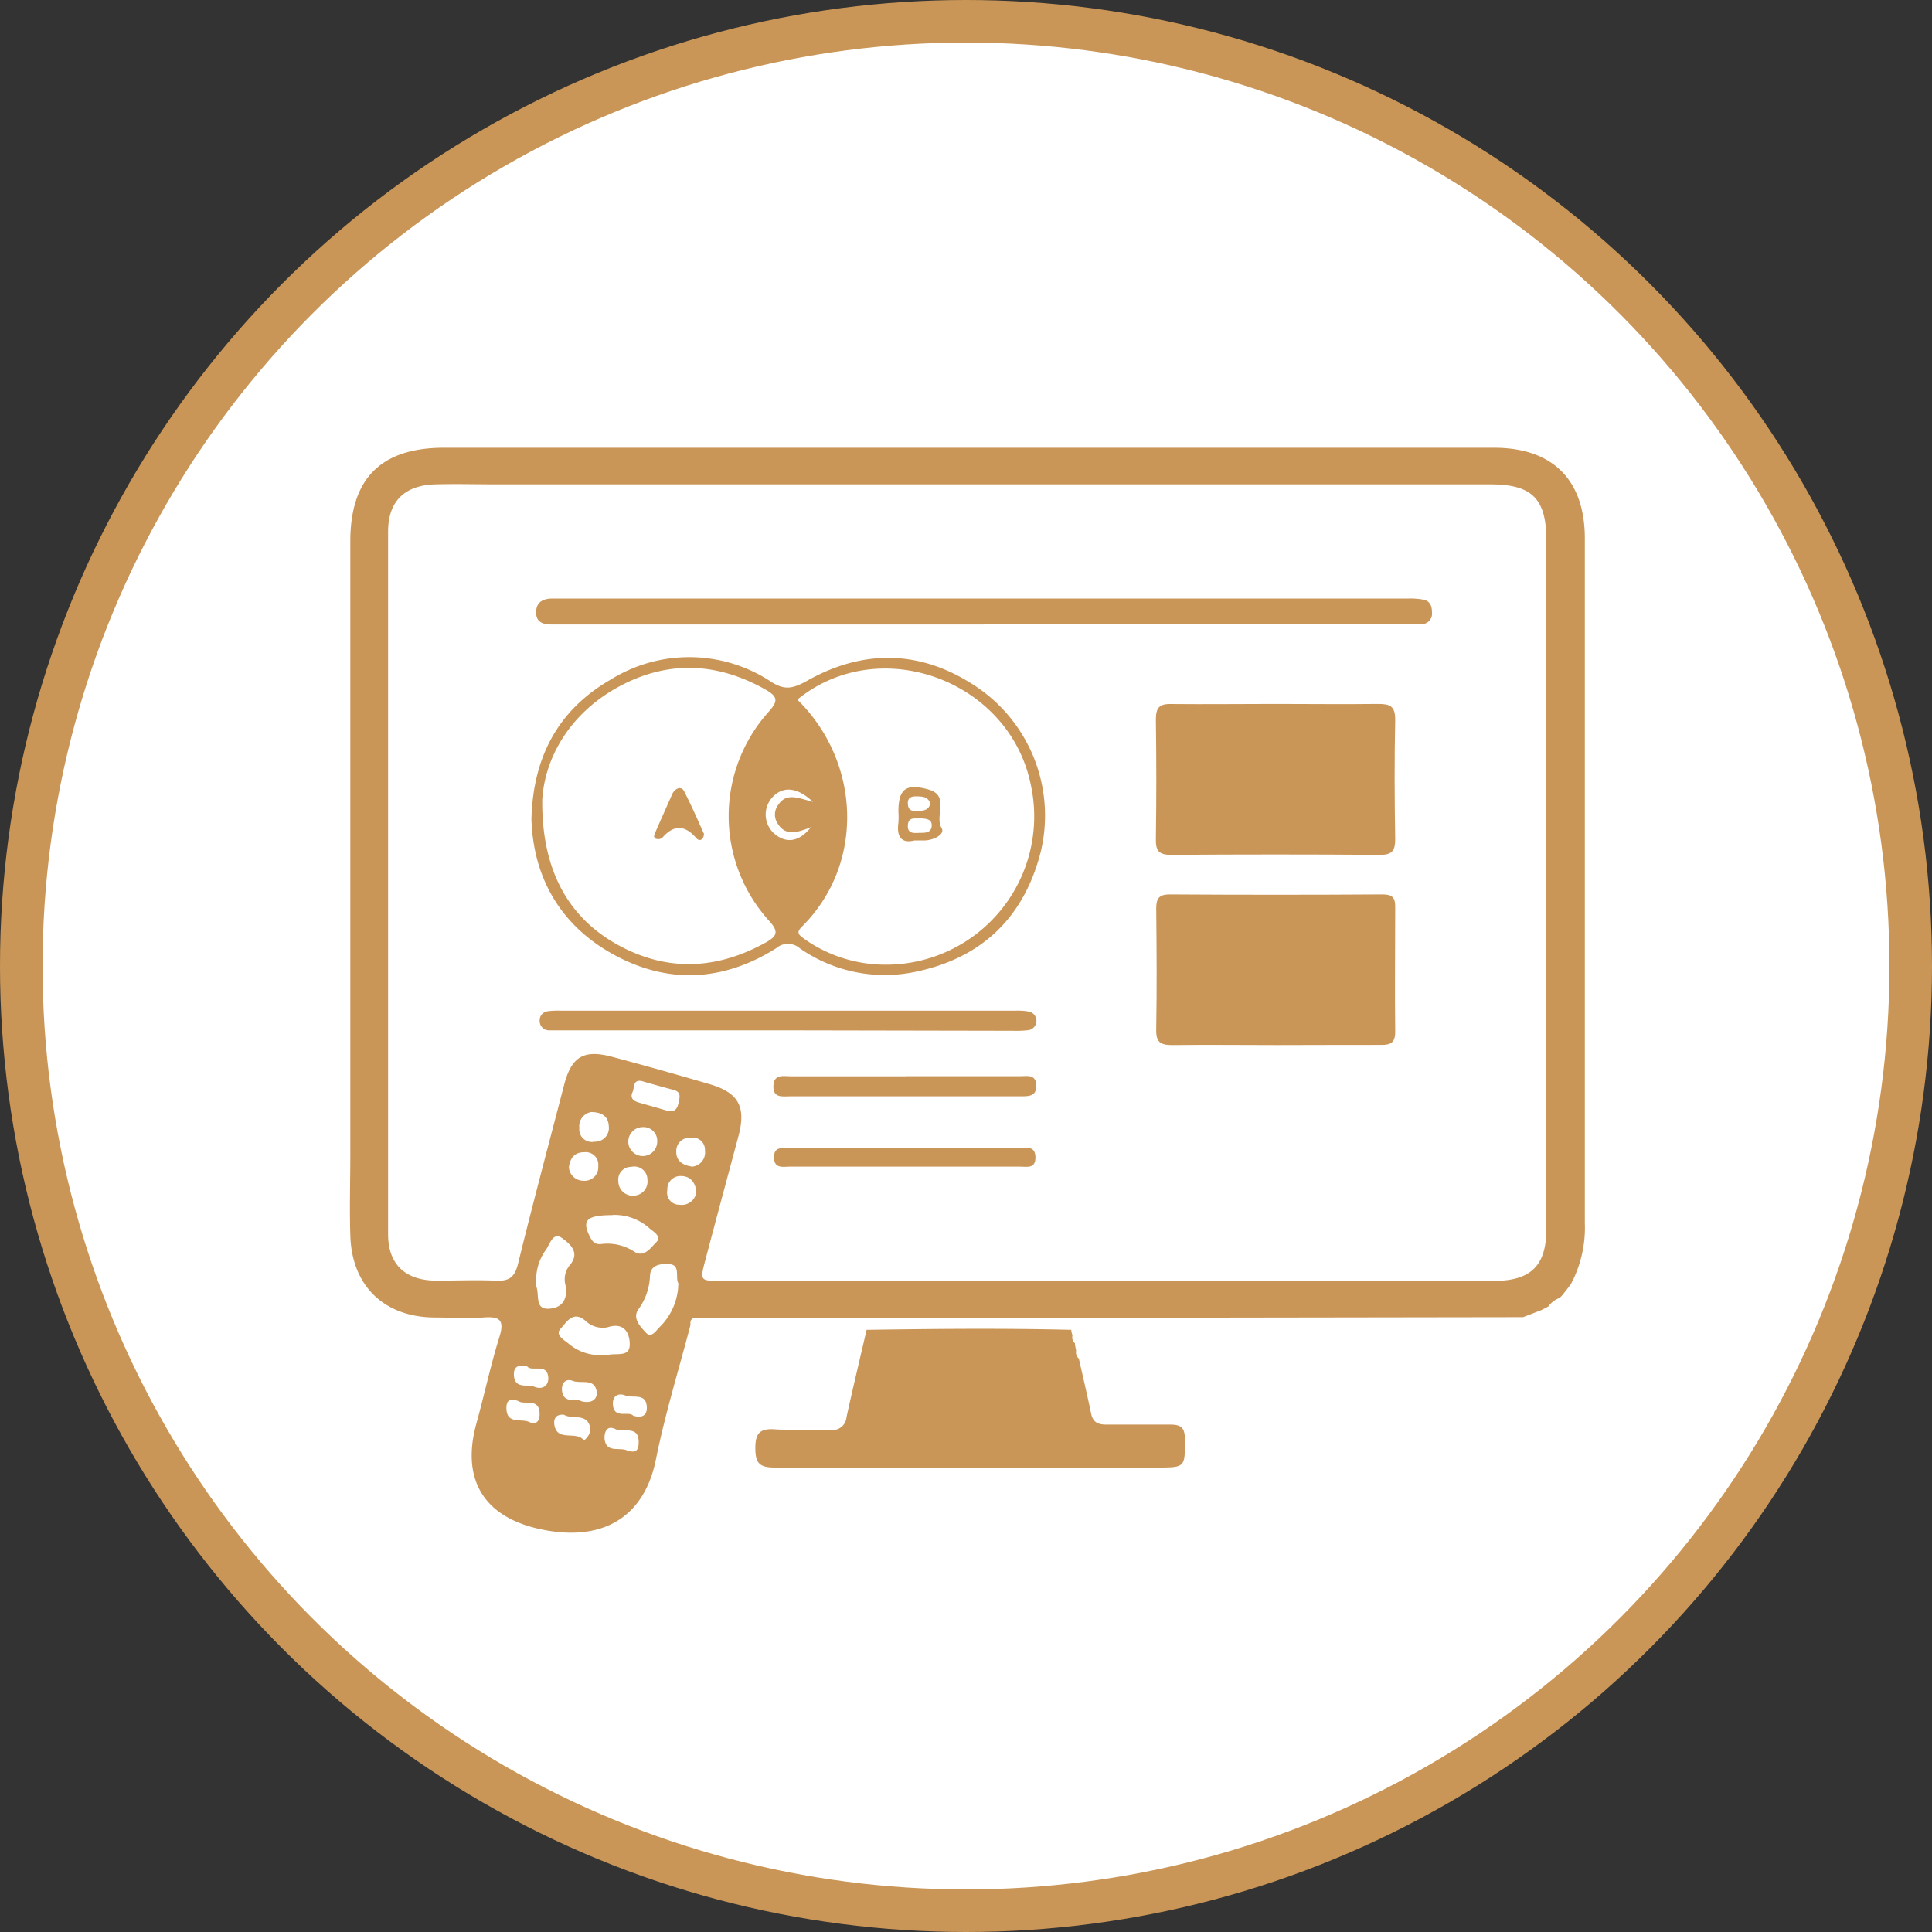 <svg xmlns="http://www.w3.org/2000/svg" viewBox="0 0 227 227"><rect x="0" y="0" width="227" height="227" fill="#333333" stroke="none"/><defs><style>.cls-1{fill:#fff;stroke:#ca9657;stroke-miterlimit:10;stroke-width:5px;}.cls-2{fill:#ca9657;}</style></defs><title>Boton TelebachilleratoRecurso 14</title><g id="Capa_2" data-name="Capa 2"><g id="Capa_1-2" data-name="Capa 1"><circle class="cls-1" cx="113.5" cy="113.5" r="111"/><path class="cls-2" d="M181.93,153.5l-.8.42-2.17.84-47,.07c-1,0-2,0-3,.07h-47c-.65-.13-.9.15-.83.78-1.38,5.27-3,10.5-4.07,15.83-1.4,6.9-6.45,9.77-13.76,8.12-6.53-1.47-9.11-5.88-7.33-12.36.94-3.39,1.67-6.84,2.71-10.19.65-2.07-.06-2.42-1.91-2.28s-3.74,0-5.61,0c-6,0-9.86-3.71-10-9.7-.1-3.16,0-6.33,0-9.49v-72c0-7.39,3.62-11,11-11H175.56c6.88,0,10.65,3.79,10.65,10.65q0,40.22,0,80.43a14.15,14.15,0,0,1-1.66,7.23l-1,1.28-.3.3A2.72,2.72,0,0,0,181.93,153.5ZM113.85,56.91H58.43c-2.44,0-4.89-.07-7.33,0-3.57.12-5.5,2-5.5,5.53q0,41.29,0,82.59c0,3.5,2,5.39,5.56,5.44,2.37,0,4.75-.1,7.11,0,1.6.09,2.22-.46,2.6-2,1.72-7,3.59-14,5.41-21,.87-3.33,2.31-4.2,5.68-3.29q5.72,1.53,11.4,3.2c3.43,1,4.33,2.66,3.4,6.13-1.3,4.86-2.61,9.7-3.89,14.56-.64,2.42-.62,2.43,1.85,2.43h90.79c4.36,0,6.18-1.79,6.18-6.11V63.51c0-4.93-1.68-6.6-6.59-6.6ZM79.7,150.77c-.39-.68.3-2.16-1.07-2.24-.75-.05-2.21-.05-2.26,1.38A7.07,7.07,0,0,1,75,153.85c-.74,1.07.28,2.06.91,2.75s1.2-.31,1.65-.73A7.29,7.29,0,0,0,79.7,150.77Zm-7.68-8c-3.1,0-3.71.58-2.69,2.58.32.61.64.88,1.3.82a5.77,5.77,0,0,1,3.87.88c1.18.79,2-.5,2.64-1.13s-.37-1.21-.8-1.57A6.13,6.13,0,0,0,72,142.75ZM63,150.48a2.25,2.25,0,0,0,0,.64c.41.94-.21,2.7,1.42,2.65s2.36-1.13,2-2.86a2.6,2.6,0,0,1,.52-2.25c1.32-1.54-.09-2.59-.9-3.19-1.06-.77-1.43.7-1.89,1.37A5.91,5.91,0,0,0,63,150.48Zm7.9,8.73a2,2,0,0,0,.49,0c1-.28,2.62.32,2.6-1.26,0-1.24-.59-2.66-2.61-2a2.92,2.92,0,0,1-2.59-.76c-1.48-1.28-2.26.23-2.93.94s.4,1.3.93,1.73A5.7,5.7,0,0,0,70.85,159.21ZM75.33,127c-1-.12-.77.8-1,1.29-.34.7.08,1.07.72,1.25,1.1.32,2.2.62,3.29.95.84.26,1.22-.14,1.38-.88s.33-1.3-.59-1.56C77.86,127.73,76.63,127.37,75.33,127Zm-.85,13.48a1.66,1.66,0,0,0,1.59-1.88,1.54,1.54,0,0,0-1.9-1.5,1.5,1.5,0,0,0-1.52,1.69A1.71,1.71,0,0,0,74.48,140.49Zm-7.64-3.35a1.7,1.7,0,0,0,1.68,1.6A1.6,1.6,0,0,0,70.29,137a1.47,1.47,0,0,0-1.61-1.62C67.55,135.37,67,136,66.84,137.14Zm2.69-6.48a1.68,1.68,0,0,0-1.46,1.87,1.48,1.48,0,0,0,1.79,1.62,1.61,1.61,0,0,0,1.67-1.82C71.48,131.23,70.8,130.69,69.53,130.66Zm7.69,3.49a1.61,1.61,0,0,0-1.72-1.71,1.7,1.7,0,1,0,1.72,1.71ZM66.28,166.23c-1.06-.11-1.25.59-1.14,1.22.36,2,2.58.61,3.47,1.79a1.81,1.81,0,0,0,.76-1.29C69.14,165.9,67.22,166.84,66.28,166.23ZM81.82,140c-.13-1.07-.7-1.81-1.78-1.82a1.53,1.53,0,0,0-1.63,1.63,1.43,1.43,0,0,0,1.44,1.74A1.72,1.72,0,0,0,81.82,140Zm-.6-2.92a1.67,1.67,0,0,0,1.61-1.9,1.44,1.44,0,0,0-1.7-1.5,1.55,1.55,0,0,0-1.67,1.59C79.42,136.34,80.16,136.9,81.22,137.05ZM73.7,170.43c1,.33,1.35,0,1.34-1,0-2-1.82-1.07-2.74-1.52-1.16-.57-1.35.67-1.25,1.29C71.32,170.74,72.82,170,73.7,170.43Zm-11.76-9.88c-1.09-.26-1.6.07-1.56,1,.07,1.7,1.57,1.05,2.43,1.4s1.66-.08,1.61-1.06C64.33,160.09,62.51,161.24,61.94,160.55Zm6.37,4.09c1.35.34,1.92-.36,1.79-1.17-.27-1.58-1.84-.85-2.8-1.22s-1.37.44-1.26,1.21C66.27,165,67.76,164.25,68.31,164.64Zm6.09,1.7c1.18.35,1.63-.17,1.6-1-.08-1.76-1.66-1-2.56-1.39-.73-.29-1.46,0-1.43,1C72.08,166.82,73.87,165.72,74.4,166.34Zm-13.46-1.7c-1-.41-1.43-.11-1.44.76,0,2,1.7,1.24,2.66,1.67.78.35,1.22,0,1.24-.85C63.45,164.17,61.62,165.11,60.94,164.64Z"/><path class="cls-2" d="M126.76,159.63c.49,2.17,1,4.33,1.45,6.5.23,1.07.92,1.27,1.89,1.25,2.44,0,4.88,0,7.32,0,1.25,0,1.78.27,1.8,1.66,0,3.39.1,3.39-3.35,3.39-14.94,0-29.87,0-44.81,0-1.78,0-2.3-.46-2.31-2.25s.54-2.37,2.32-2.24c2.15.15,4.31,0,6.46.06a1.64,1.64,0,0,0,1.93-1.49c.75-3.42,1.57-6.84,2.36-10.26,8-.12,16-.2,24.05,0,0,.22.09.45.14.68a.86.86,0,0,0,.29.89c0,.29.09.57.14.86A1,1,0,0,0,126.76,159.63Z"/><path class="cls-2" d="M149.88,82.71c4,0,8,.05,12.05,0,1.43,0,2,.27,2,1.87-.1,4.66-.08,9.32,0,14,0,1.39-.37,1.87-1.81,1.86q-12.27-.09-24.53,0c-1.47,0-1.81-.52-1.78-1.88q.1-7,0-14c0-1.37.36-1.88,1.8-1.84C141.7,82.76,145.79,82.71,149.88,82.71Z"/><path class="cls-2" d="M150,122.79c-4.1,0-8.2-.05-12.29,0-1.37,0-1.89-.35-1.86-1.82.08-4.74.05-9.49,0-14.23,0-1.17.33-1.65,1.58-1.65q12.51.08,25,0c1.1,0,1.51.32,1.5,1.47,0,4.89-.06,9.77,0,14.66,0,1.31-.54,1.56-1.67,1.55C158.15,122.76,154.06,122.79,150,122.79Z"/><path class="cls-2" d="M62.44,96.23c.2-7.5,3.3-12.93,9.36-16.41a17.45,17.45,0,0,1,18.81.29c1.57,1,2.5.79,4,0,6.86-3.94,13.73-3.78,20.29.7a18.25,18.25,0,0,1,7.42,19.12c-1.9,7.69-6.81,12.55-14.56,14.21a17.45,17.45,0,0,1-13.79-2.72,2.11,2.11,0,0,0-2.78,0c-6.15,3.87-12.62,4.25-19,.79S62.64,103.05,62.44,96.23ZM63.71,94c-.07,8.3,3.1,13.9,9.05,17.11,5.77,3.11,11.56,2.78,17.25-.39,1.33-.74,1.48-1.28.38-2.5a18.32,18.32,0,0,1-.11-24.55c1.09-1.22,1.22-1.77-.34-2.65-5.71-3.22-11.5-3.45-17.23-.34S64,89,63.71,94ZM93.76,82.14c0,.07,0,.16.07.21,7.29,7.29,7.8,19.18.37,26.55-.75.75-.24,1,.33,1.44a16.5,16.5,0,0,0,9.09,3,17.42,17.42,0,0,0,17.52-21C118.73,80,103.46,74.31,93.76,82.14Zm1.76,12.08c-1.87-1.78-3.53-1.84-4.72-.59a3,3,0,0,0,.27,4.4c1.34,1.07,2.82.91,4.22-.84-1.65.65-3,1.07-3.92-.43a1.89,1.89,0,0,1,.09-2.22C92.4,93.14,93.69,93.72,95.52,94.22Z"/><path class="cls-2" d="M115.61,73.37H66.43c-.57,0-1.15,0-1.72,0-1,0-1.74-.34-1.72-1.45s.7-1.52,1.69-1.59c.5,0,1,0,1.5,0h99.21a8.21,8.21,0,0,1,1.92.14c.74.17.95.8.94,1.51a1.22,1.22,0,0,1-1.11,1.35,17.7,17.7,0,0,1-1.93,0h-49.6Z"/><path class="cls-2" d="M92.73,121.06H66.24c-.57,0-1.15,0-1.72,0A1.09,1.09,0,0,1,63.41,120a1.08,1.08,0,0,1,1-1.19,9.37,9.37,0,0,1,1.5-.06h53.4a7.47,7.47,0,0,1,1.5.09,1.11,1.11,0,0,1-.1,2.21,12.17,12.17,0,0,1-1.71.06Z"/><path class="cls-2" d="M106.51,126.45c4.44,0,8.89,0,13.34,0,.8,0,1.87-.28,1.91,1.08s-1,1.28-2,1.28q-13.44,0-26.89,0c-.89,0-2.05.25-2-1.21s1.21-1.14,2.08-1.14c4.52,0,9,0,13.56,0Z"/><path class="cls-2" d="M106.39,134.9c4.46,0,8.91,0,13.37,0,.78,0,1.87-.35,1.9,1.06s-1.06,1.11-1.85,1.11q-13.49,0-26.95,0c-.8,0-1.89.3-1.92-1.06s1.06-1.11,1.87-1.11C97.34,134.89,101.86,134.9,106.39,134.9Z"/><path class="cls-2" d="M82.72,98c-.1.8-.6.83-.9.49-1.36-1.59-2.66-1.6-4-.06a.79.79,0,0,1-.75.12c-.34-.14-.19-.5-.08-.74q1-2.27,2-4.52c.29-.64,1-.95,1.35-.4C81.22,94.59,82,96.38,82.72,98Z"/><path class="cls-2" d="M107.46,98.75c-1.57.38-2.13-.44-1.9-2.1a9.26,9.26,0,0,0,0-1.29c0-2.66.88-3.33,3.49-2.61s.72,3.07,1.58,4.54c.46.76-1,1.48-2.11,1.46C108.25,98.74,108,98.75,107.46,98.75Zm.65-2.6c-.59.07-1.37-.21-1.44.8s.66.93,1.3.91,1.43.06,1.5-.8S108.75,96.19,108.11,96.15Zm1.19-1.76c-.27-.79-.9-.8-1.54-.82s-1.14.1-1.09.9c.06,1,.81.79,1.4.79S109.18,95.07,109.3,94.39Z"/></g></g></svg>